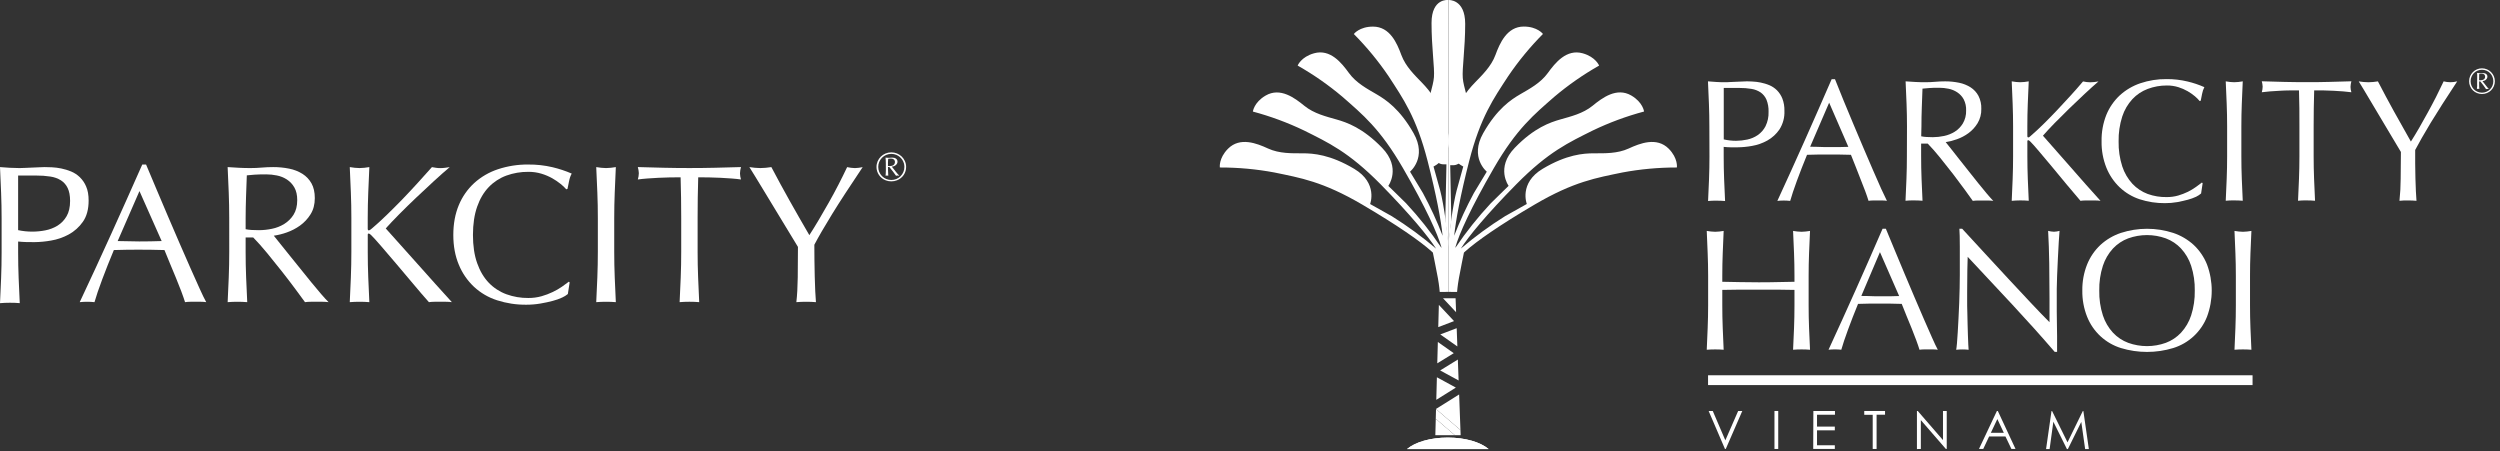 <svg xmlns="http://www.w3.org/2000/svg" width="255" height="46" viewBox="0 0 255 46" fill="none"><rect x="0" y="0" width="255" height="46" fill="#333333" stroke="none"/><g clip-path="url(#clip0_1272_20007)"><path d="M21.036 30.82C20.857 30.794 20.676 30.781 20.495 30.78H19.415C19.234 30.781 19.053 30.794 18.875 30.82C18.779 30.512 18.65 30.142 18.487 29.707C18.323 29.272 18.143 28.818 17.947 28.343C17.75 27.869 17.549 27.388 17.346 26.899C17.142 26.41 16.952 25.946 16.775 25.505C16.34 25.493 15.898 25.483 15.449 25.476C15 25.468 14.55 25.465 14.101 25.466C13.678 25.466 13.263 25.469 12.857 25.476C12.451 25.483 12.036 25.492 11.613 25.505C11.178 26.548 10.784 27.541 10.431 28.484C10.077 29.427 9.813 30.206 9.638 30.82C9.137 30.767 8.632 30.767 8.131 30.82C9.232 28.48 10.306 26.154 11.353 23.841C12.4 21.528 13.453 19.175 14.511 16.782H14.899C15.222 17.558 15.575 18.397 15.959 19.299C16.342 20.201 16.729 21.113 17.121 22.036C17.516 22.959 17.91 23.875 18.304 24.784C18.697 25.693 19.067 26.539 19.414 27.32C19.761 28.1 20.074 28.799 20.352 29.416C20.63 30.033 20.858 30.501 21.036 30.82ZM12.003 24.587C12.356 24.587 12.723 24.594 13.104 24.607C13.485 24.62 13.852 24.627 14.205 24.627C14.585 24.627 14.967 24.627 15.347 24.617C15.728 24.607 16.108 24.601 16.489 24.587L14.225 19.49L12.003 24.587Z" fill="white"></path><path d="M23.381 22.237C23.381 21.353 23.364 20.487 23.331 19.64C23.297 18.792 23.259 17.927 23.219 17.043C23.613 17.07 24 17.093 24.381 17.114C24.761 17.134 25.149 17.144 25.543 17.143C25.937 17.143 26.324 17.127 26.705 17.093C27.085 17.06 27.473 17.043 27.867 17.043C28.416 17.041 28.963 17.094 29.5 17.203C29.982 17.297 30.441 17.477 30.856 17.735C31.24 17.979 31.555 18.313 31.774 18.708C31.998 19.109 32.111 19.61 32.11 20.211C32.11 20.854 31.964 21.405 31.671 21.866C31.394 22.312 31.03 22.7 30.602 23.009C30.187 23.306 29.73 23.543 29.246 23.711C28.819 23.864 28.378 23.975 27.928 24.041C28.092 24.243 28.316 24.523 28.602 24.884C28.887 25.244 29.206 25.642 29.56 26.077C29.913 26.512 30.28 26.967 30.661 27.441C31.042 27.915 31.409 28.37 31.762 28.804C32.115 29.239 32.449 29.636 32.761 29.998C33.074 30.359 33.325 30.633 33.515 30.82C33.312 30.793 33.108 30.78 32.904 30.78H31.701C31.503 30.779 31.306 30.793 31.11 30.82C30.905 30.539 30.596 30.118 30.181 29.556C29.767 28.995 29.308 28.393 28.805 27.752C28.302 27.11 27.789 26.472 27.266 25.837C26.744 25.202 26.265 24.664 25.828 24.222H25.054V25.686C25.054 26.57 25.071 27.439 25.105 28.294C25.138 29.148 25.176 29.99 25.218 30.82C24.905 30.793 24.573 30.78 24.22 30.78C23.865 30.78 23.533 30.793 23.22 30.82C23.261 29.991 23.298 29.149 23.332 28.294C23.366 27.438 23.383 26.569 23.383 25.686L23.381 22.237ZM25.054 23.38C25.259 23.421 25.467 23.447 25.675 23.458C25.9 23.471 26.151 23.478 26.42 23.478C26.862 23.476 27.303 23.429 27.735 23.337C28.179 23.249 28.604 23.082 28.989 22.846C29.375 22.608 29.701 22.286 29.94 21.904C30.191 21.51 30.317 21.012 30.318 20.41C30.318 19.89 30.219 19.459 30.022 19.116C29.837 18.789 29.575 18.511 29.258 18.305C28.945 18.105 28.597 17.966 28.231 17.895C27.876 17.823 27.514 17.786 27.151 17.785C26.675 17.785 26.281 17.795 25.968 17.816C25.656 17.836 25.391 17.859 25.175 17.886C25.147 18.621 25.121 19.349 25.096 20.069C25.071 20.79 25.058 21.512 25.055 22.235L25.054 23.38Z" fill="white"></path><path d="M35.676 30.82C35.716 29.991 35.753 29.149 35.788 28.294C35.822 27.438 35.839 26.569 35.839 25.686V22.237C35.839 21.353 35.822 20.487 35.788 19.64C35.753 18.792 35.716 17.927 35.676 17.043C35.852 17.07 36.022 17.093 36.186 17.114C36.348 17.133 36.511 17.143 36.675 17.143C36.839 17.143 37.002 17.133 37.164 17.114C37.328 17.093 37.498 17.07 37.674 17.043C37.633 17.927 37.595 18.793 37.562 19.64C37.528 20.487 37.51 21.352 37.508 22.237V23.34C37.508 23.447 37.55 23.5 37.63 23.5C37.683 23.5 37.779 23.44 37.916 23.32C38.392 22.918 38.891 22.463 39.415 21.956C39.938 21.449 40.466 20.922 40.998 20.376C41.526 19.827 42.05 19.269 42.568 18.701C43.086 18.134 43.582 17.582 44.056 17.047C44.205 17.074 44.348 17.097 44.484 17.117C44.62 17.137 44.756 17.147 44.892 17.147C45.056 17.147 45.219 17.137 45.381 17.117C45.545 17.097 45.708 17.074 45.871 17.047C45.395 17.448 44.858 17.923 44.26 18.471C43.662 19.019 43.061 19.58 42.456 20.155C41.85 20.73 41.272 21.295 40.722 21.85C40.173 22.405 39.714 22.888 39.346 23.3C40.447 24.517 41.557 25.757 42.676 27.02C43.796 28.284 44.934 29.55 46.092 30.82C45.889 30.793 45.685 30.78 45.48 30.78H44.311C44.123 30.78 43.936 30.794 43.75 30.82C43.261 30.272 42.72 29.644 42.129 28.935C41.538 28.226 40.96 27.541 40.396 26.88C39.832 26.218 39.322 25.623 38.867 25.094C38.412 24.566 38.075 24.195 37.857 23.982C37.749 23.875 37.667 23.821 37.613 23.821C37.545 23.821 37.511 23.861 37.511 23.942V25.686C37.511 26.57 37.528 27.439 37.562 28.294C37.595 29.148 37.633 29.99 37.674 30.82C37.361 30.793 37.028 30.78 36.675 30.78C36.322 30.78 35.989 30.793 35.676 30.82Z" fill="white"></path><path d="M57.34 30.349C57.032 30.491 56.712 30.605 56.382 30.689C56.008 30.79 55.59 30.881 55.128 30.96C54.65 31.042 54.166 31.082 53.681 31.081C52.67 31.091 51.664 30.938 50.704 30.629C49.825 30.348 49.021 29.879 48.349 29.256C47.675 28.621 47.147 27.852 46.799 27C46.425 26.111 46.238 25.098 46.238 23.962C46.239 22.826 46.426 21.812 46.799 20.92C47.151 20.066 47.688 19.297 48.373 18.667C49.07 18.038 49.893 17.56 50.789 17.263C51.788 16.933 52.835 16.77 53.888 16.782C54.716 16.774 55.541 16.865 56.347 17.053C57.021 17.212 57.68 17.43 58.314 17.705C58.186 17.944 58.096 18.201 58.048 18.467C57.978 18.788 57.924 19.055 57.884 19.269L57.761 19.309C57.588 19.112 57.397 18.931 57.191 18.768C56.922 18.551 56.636 18.357 56.335 18.186C55.986 17.991 55.617 17.834 55.233 17.718C54.797 17.587 54.342 17.523 53.885 17.528C53.124 17.521 52.367 17.65 51.653 17.908C50.972 18.158 50.358 18.558 49.858 19.078C49.348 19.606 48.952 20.275 48.669 21.083C48.386 21.892 48.243 22.851 48.241 23.961C48.241 25.071 48.383 26.03 48.669 26.838C48.954 27.647 49.351 28.315 49.858 28.844C50.358 29.364 50.972 29.764 51.653 30.014C52.367 30.273 53.124 30.402 53.885 30.395C54.344 30.399 54.8 30.338 55.241 30.215C55.634 30.103 56.016 29.959 56.383 29.783C56.71 29.628 57.024 29.447 57.321 29.242C57.599 29.049 57.834 28.878 58.025 28.73L58.104 28.808L57.92 29.991C57.744 30.135 57.549 30.255 57.34 30.349Z" fill="white"></path><path d="M60.929 19.64C60.895 18.791 60.857 17.926 60.816 17.043C60.993 17.07 61.163 17.093 61.326 17.114C61.489 17.133 61.652 17.143 61.816 17.143C61.979 17.143 62.142 17.133 62.305 17.114C62.468 17.093 62.638 17.07 62.815 17.043C62.775 17.927 62.737 18.793 62.703 19.64C62.669 20.487 62.651 21.352 62.651 22.237V25.686C62.651 26.57 62.669 27.439 62.703 28.294C62.737 29.148 62.775 29.99 62.815 30.82C62.502 30.793 62.169 30.78 61.816 30.78C61.462 30.78 61.13 30.793 60.816 30.82C60.858 29.991 60.895 29.149 60.929 28.294C60.963 27.438 60.98 26.569 60.98 25.686V22.237C60.981 21.355 60.964 20.489 60.929 19.64Z" fill="white"></path><path d="M69.422 18.086C69.069 18.086 68.699 18.09 68.312 18.096C67.926 18.103 67.538 18.116 67.15 18.136C66.762 18.156 66.388 18.18 66.028 18.206C65.669 18.233 65.346 18.266 65.059 18.307C65.122 18.098 65.156 17.882 65.161 17.665C65.151 17.454 65.117 17.244 65.059 17.041C65.957 17.067 66.834 17.091 67.689 17.111C68.544 17.131 69.421 17.141 70.319 17.141C71.218 17.141 72.095 17.131 72.95 17.111C73.805 17.091 74.681 17.068 75.58 17.041C75.521 17.25 75.487 17.465 75.479 17.682C75.484 17.894 75.518 18.103 75.58 18.306C75.295 18.265 74.972 18.232 74.612 18.205C74.252 18.179 73.878 18.155 73.491 18.135C73.103 18.115 72.715 18.102 72.328 18.096C71.941 18.088 71.57 18.085 71.218 18.085C71.177 19.462 71.156 20.845 71.157 22.236V25.686C71.157 26.569 71.174 27.439 71.208 28.293C71.241 29.147 71.279 29.989 71.319 30.819C71.007 30.792 70.674 30.779 70.32 30.779C69.966 30.779 69.633 30.792 69.321 30.819C69.362 29.991 69.4 29.149 69.434 28.293C69.468 27.437 69.484 26.568 69.484 25.686V22.237C69.484 20.847 69.463 19.463 69.422 18.086Z" fill="white"></path><path d="M81.391 25.185C81.255 24.958 81.054 24.627 80.789 24.192C80.524 23.757 80.232 23.276 79.912 22.748C79.595 22.221 79.259 21.666 78.903 21.084C78.548 20.502 78.212 19.948 77.894 19.42C77.577 18.892 77.288 18.417 77.027 17.996C76.766 17.575 76.569 17.257 76.436 17.043C76.626 17.07 76.813 17.093 76.996 17.114C77.182 17.133 77.37 17.143 77.557 17.143C77.744 17.143 77.932 17.133 78.118 17.114C78.302 17.093 78.488 17.07 78.679 17.043C79.291 18.206 79.912 19.35 80.544 20.475C81.176 21.6 81.845 22.77 82.553 23.985C82.865 23.503 83.191 22.975 83.531 22.401C83.871 21.826 84.211 21.238 84.551 20.636C84.891 20.034 85.217 19.429 85.53 18.821C85.843 18.212 86.135 17.621 86.407 17.047C86.667 17.104 86.933 17.137 87.2 17.146C87.467 17.137 87.732 17.104 87.993 17.047C87.344 18.018 86.76 18.9 86.243 19.69C85.726 20.481 85.271 21.196 84.877 21.836C84.483 22.478 84.137 23.056 83.838 23.57C83.538 24.085 83.28 24.549 83.063 24.964C83.063 25.46 83.066 25.988 83.073 26.548C83.08 27.109 83.09 27.66 83.103 28.203C83.117 28.744 83.134 29.246 83.155 29.707C83.175 30.168 83.199 30.539 83.226 30.82C82.913 30.793 82.58 30.78 82.227 30.78C81.874 30.78 81.541 30.793 81.228 30.82C81.309 30.125 81.356 29.283 81.37 28.294C81.385 27.304 81.392 26.268 81.391 25.185Z" fill="white"></path><path d="M0.164 22.276C0.164 21.387 0.147 20.515 0.113 19.659C0.08 18.804 0.042 17.932 0 17.043C0.328 17.07 0.66 17.093 0.996 17.114C1.332 17.134 1.664 17.144 1.993 17.144C2.157 17.144 2.355 17.138 2.588 17.124C2.822 17.11 3.058 17.1 3.297 17.093C3.537 17.086 3.766 17.077 3.986 17.064C4.205 17.05 4.389 17.043 4.541 17.043C4.746 17.043 4.999 17.05 5.3 17.064C5.62 17.08 5.939 17.12 6.252 17.185C6.594 17.255 6.929 17.357 7.251 17.49C7.584 17.628 7.888 17.827 8.145 18.077C8.424 18.35 8.644 18.677 8.792 19.036C8.958 19.418 9.04 19.892 9.04 20.458C9.04 21.346 8.845 22.066 8.455 22.619C8.084 23.154 7.592 23.597 7.017 23.912C6.454 24.219 5.843 24.43 5.209 24.536C4.65 24.637 4.083 24.691 3.515 24.697C3.197 24.697 2.912 24.697 2.652 24.688C2.392 24.679 2.124 24.665 1.85 24.637V25.748C1.85 26.637 1.867 27.513 1.902 28.375C1.936 29.237 1.974 30.085 2.015 30.92C1.698 30.893 1.362 30.879 1.009 30.88C0.655 30.88 0.319 30.895 0 30.923C0.041 30.088 0.079 29.239 0.113 28.377C0.148 27.515 0.165 26.639 0.164 25.75V22.276ZM1.849 23.476C2.328 23.577 2.817 23.628 3.308 23.626C3.749 23.624 4.189 23.581 4.622 23.496C5.064 23.412 5.487 23.25 5.868 23.016C6.251 22.777 6.567 22.448 6.789 22.06C7.029 21.653 7.149 21.131 7.149 20.494C7.149 19.956 7.067 19.518 6.902 19.18C6.753 18.859 6.514 18.586 6.214 18.393C5.885 18.192 5.518 18.061 5.136 18.008C4.66 17.936 4.179 17.901 3.698 17.905H1.849V23.476Z" fill="white"></path><path d="M89.403 17.026C89.402 16.827 89.442 16.631 89.521 16.448C89.674 16.091 89.962 15.807 90.324 15.657C90.51 15.58 90.71 15.54 90.913 15.54C91.115 15.54 91.315 15.58 91.501 15.657C91.865 15.806 92.154 16.09 92.306 16.448C92.385 16.631 92.426 16.827 92.424 17.026C92.427 17.318 92.341 17.604 92.177 17.847C92.012 18.09 91.777 18.278 91.502 18.388C91.124 18.538 90.702 18.538 90.325 18.388C90.05 18.277 89.816 18.089 89.651 17.846C89.487 17.603 89.4 17.318 89.402 17.026H89.403ZM89.581 17.026C89.58 17.204 89.615 17.38 89.684 17.543C89.75 17.701 89.846 17.845 89.967 17.967C90.088 18.088 90.232 18.186 90.391 18.253C90.557 18.323 90.735 18.359 90.915 18.359C91.095 18.359 91.273 18.323 91.438 18.253C91.597 18.186 91.74 18.088 91.862 17.967C91.982 17.845 92.078 17.701 92.145 17.543C92.214 17.38 92.249 17.204 92.248 17.026C92.25 16.766 92.174 16.512 92.03 16.294C91.886 16.076 91.68 15.904 91.438 15.8C91.273 15.73 91.095 15.694 90.915 15.694C90.735 15.694 90.557 15.73 90.391 15.8C90.232 15.868 90.088 15.965 89.967 16.086C89.718 16.338 89.579 16.675 89.581 17.026ZM90.353 16.636C90.353 16.542 90.353 16.444 90.344 16.344C90.336 16.243 90.332 16.154 90.324 16.076C90.38 16.082 90.436 16.086 90.494 16.09C90.552 16.094 90.61 16.097 90.67 16.097C90.727 16.097 90.784 16.093 90.841 16.086C90.897 16.08 90.954 16.076 91.011 16.076C91.081 16.076 91.151 16.084 91.218 16.101C91.279 16.116 91.336 16.143 91.387 16.178C91.438 16.214 91.478 16.261 91.506 16.315C91.534 16.369 91.547 16.43 91.546 16.49C91.547 16.568 91.526 16.644 91.485 16.71C91.445 16.771 91.394 16.824 91.335 16.866C91.278 16.908 91.214 16.941 91.147 16.964C91.089 16.984 91.028 16.997 90.967 17.001C91.024 17.068 91.086 17.145 91.153 17.235C91.221 17.326 91.29 17.412 91.359 17.499C91.429 17.586 91.497 17.666 91.559 17.739C91.607 17.798 91.66 17.853 91.717 17.904V17.924L91.631 17.91C91.606 17.906 91.581 17.904 91.556 17.904C91.501 17.906 91.446 17.912 91.392 17.924C91.287 17.775 91.18 17.627 91.069 17.48C90.958 17.334 90.839 17.185 90.712 17.036H90.578V17.326C90.578 17.525 90.585 17.725 90.603 17.924C90.514 17.897 90.418 17.897 90.329 17.924C90.334 17.827 90.341 17.73 90.348 17.634C90.354 17.537 90.358 17.44 90.358 17.343L90.353 16.636ZM90.573 16.922C90.595 16.93 90.618 16.934 90.642 16.935C90.674 16.935 90.71 16.94 90.75 16.94C90.819 16.94 90.887 16.932 90.954 16.916C91.015 16.903 91.072 16.878 91.123 16.844C91.173 16.811 91.213 16.766 91.24 16.713C91.269 16.653 91.283 16.587 91.282 16.52C91.284 16.473 91.276 16.425 91.257 16.381C91.238 16.337 91.21 16.298 91.174 16.267C91.094 16.203 90.992 16.171 90.889 16.175C90.835 16.175 90.785 16.175 90.735 16.182C90.686 16.188 90.64 16.191 90.598 16.196C90.592 16.26 90.586 16.325 90.581 16.391C90.575 16.458 90.573 16.523 90.573 16.586V16.922Z" fill="white"></path></g><g clip-path="url(#clip1_1272_20007)"><path d="M182.992 25.839C182.963 25.091 182.931 24.331 182.894 23.554C183.048 23.578 183.195 23.598 183.335 23.615C183.616 23.651 183.901 23.651 184.182 23.615C184.321 23.598 184.468 23.578 184.622 23.554C184.586 24.331 184.554 25.091 184.524 25.839C184.495 26.586 184.48 27.346 184.48 28.123V31.158C184.48 31.933 184.495 32.7 184.524 33.45C184.554 34.201 184.586 34.946 184.622 35.674C184.351 35.652 184.064 35.64 183.758 35.64C183.452 35.64 183.166 35.652 182.894 35.674C182.932 34.945 182.964 34.204 182.992 33.45C183.022 32.7 183.036 31.933 183.036 31.158V29.57C182.402 29.558 181.788 29.55 181.196 29.543C180.603 29.535 179.989 29.543 179.355 29.543C178.721 29.543 178.107 29.543 177.514 29.543C176.922 29.543 176.308 29.558 175.674 29.57V31.158C175.674 31.933 175.689 32.7 175.718 33.45C175.747 34.201 175.779 34.946 175.813 35.674C175.544 35.652 175.255 35.64 174.952 35.64C174.648 35.64 174.357 35.652 174.088 35.674C174.122 34.945 174.154 34.204 174.183 33.45C174.213 32.7 174.23 31.933 174.23 31.158V28.123C174.23 27.346 174.213 26.586 174.183 25.839C174.154 25.091 174.122 24.331 174.088 23.554C174.24 23.578 174.386 23.598 174.528 23.615C174.809 23.651 175.093 23.651 175.373 23.615C175.515 23.598 175.662 23.578 175.813 23.554C175.779 24.331 175.747 25.091 175.718 25.839C175.689 26.586 175.674 27.346 175.674 28.123V28.741L177.514 28.776C178.107 28.789 178.72 28.795 179.355 28.795C179.989 28.795 180.601 28.795 181.196 28.776L183.036 28.741V28.123C183.036 27.346 183.022 26.586 182.992 25.839Z" fill="white"></path><path d="M197.656 35.674C197.501 35.652 197.345 35.641 197.189 35.64H196.256C196.1 35.641 195.943 35.652 195.789 35.674C195.708 35.404 195.595 35.078 195.453 34.693C195.311 34.309 195.157 33.911 194.988 33.492L194.467 32.222C194.291 31.794 194.127 31.386 193.977 30.997C193.6 30.997 193.219 30.977 192.832 30.97C192.445 30.962 192.056 30.97 191.669 30.97C191.283 30.97 190.935 30.97 190.595 30.97C190.255 30.97 189.885 30.984 189.52 30.997C189.146 31.913 188.803 32.789 188.5 33.617C188.196 34.446 187.964 35.132 187.812 35.672C187.379 35.626 186.943 35.626 186.51 35.672C187.459 33.614 188.387 31.571 189.293 29.543C190.198 27.515 191.108 25.445 192.022 23.333H192.357L193.272 25.54C193.599 26.334 193.933 27.136 194.276 27.947C194.619 28.758 194.96 29.563 195.299 30.364C195.638 31.163 195.958 31.907 196.258 32.595C196.559 33.283 196.829 33.898 197.069 34.438C197.306 34.98 197.504 35.392 197.656 35.674ZM189.853 30.188C190.159 30.188 190.475 30.188 190.805 30.205C191.136 30.222 191.449 30.222 191.755 30.222C192.061 30.222 192.413 30.222 192.734 30.222C193.055 30.222 193.392 30.207 193.713 30.195L191.755 25.714L189.853 30.188Z" fill="white"></path><path d="M205.283 31.097C203.756 29.463 202.229 27.828 200.704 26.194C200.704 26.523 200.679 26.964 200.669 27.515C200.66 28.067 200.65 28.822 200.65 29.776C200.65 30.021 200.65 30.327 200.65 30.693C200.65 31.058 200.65 31.428 200.667 31.84C200.684 32.252 200.682 32.644 200.694 33.066C200.706 33.487 200.718 33.86 200.728 34.213C200.738 34.566 200.753 34.875 200.765 35.14C200.777 35.404 200.787 35.583 200.799 35.676C200.594 35.653 200.388 35.642 200.182 35.642C199.965 35.642 199.747 35.653 199.531 35.676C199.556 35.559 199.58 35.341 199.61 35.024C199.639 34.708 199.666 34.328 199.69 33.887C199.715 33.446 199.739 32.965 199.769 32.448C199.798 31.931 199.823 31.413 199.84 30.896C199.857 30.379 199.871 29.874 199.884 29.379C199.896 28.883 199.901 28.445 199.901 28.055C199.901 26.927 199.901 25.957 199.901 25.145C199.901 24.333 199.886 23.727 199.857 23.328H200.138L202.437 25.824C203.252 26.711 204.063 27.587 204.867 28.452C205.671 29.317 206.435 30.134 207.158 30.904C207.881 31.673 208.511 32.327 209.05 32.865V30.465C209.05 29.229 209.041 28.027 209.023 26.858C209.005 25.69 208.967 24.587 208.91 23.549C209.105 23.602 209.306 23.632 209.508 23.637C209.699 23.63 209.889 23.6 210.073 23.549C210.048 23.809 210.022 24.196 209.992 24.713C209.963 25.231 209.933 25.785 209.904 26.373C209.875 26.962 209.848 27.538 209.826 28.101C209.804 28.665 209.789 29.119 209.789 29.459V30.519C209.789 30.918 209.789 31.335 209.789 31.771C209.789 32.208 209.801 32.644 209.806 33.085C209.811 33.527 209.818 33.938 209.823 34.311C209.828 34.684 209.823 35.024 209.823 35.306V35.89H209.579C208.241 34.336 206.809 32.738 205.283 31.097Z" fill="white"></path><path d="M212.397 29.641C212.383 28.727 212.549 27.818 212.887 26.969C213.19 26.216 213.654 25.538 214.245 24.983C214.847 24.433 215.557 24.015 216.331 23.757C218.066 23.195 219.934 23.195 221.669 23.757C222.443 24.015 223.154 24.433 223.757 24.983C224.347 25.539 224.809 26.216 225.112 26.969C225.758 28.692 225.758 30.59 225.112 32.313C224.813 33.068 224.348 33.746 223.752 34.298C223.156 34.849 222.444 35.26 221.669 35.5C219.929 36.029 218.071 36.029 216.331 35.5C215.556 35.259 214.845 34.848 214.249 34.297C213.653 33.745 213.188 33.068 212.887 32.313C212.549 31.463 212.383 30.555 212.397 29.641ZM223.867 29.641C223.884 28.782 223.758 27.926 223.495 27.108C223.282 26.453 222.931 25.852 222.464 25.346C222.034 24.887 221.504 24.534 220.915 24.314C219.674 23.866 218.316 23.866 217.075 24.314C216.486 24.534 215.956 24.887 215.525 25.346C215.06 25.853 214.708 26.454 214.495 27.108C214.232 27.926 214.107 28.782 214.125 29.641C214.107 30.5 214.232 31.356 214.495 32.173C214.708 32.828 215.06 33.429 215.525 33.936C215.956 34.395 216.486 34.748 217.075 34.968C218.316 35.416 219.674 35.416 220.915 34.968C221.504 34.748 222.034 34.395 222.464 33.936C222.931 33.43 223.282 32.828 223.495 32.173C223.758 31.356 223.884 30.5 223.867 29.641Z" fill="white"></path><path d="M228.013 25.839C227.984 25.091 227.952 24.331 227.918 23.554C228.07 23.578 228.217 23.598 228.359 23.615C228.498 23.634 228.639 23.643 228.78 23.642C228.921 23.643 229.063 23.634 229.203 23.615C229.345 23.598 229.489 23.578 229.644 23.554C229.609 24.331 229.575 25.091 229.546 25.839C229.516 26.586 229.502 27.346 229.502 28.123V31.158C229.502 31.933 229.516 32.7 229.546 33.45C229.575 34.201 229.609 34.946 229.644 35.674C229.374 35.652 229.085 35.64 228.78 35.64C228.474 35.64 228.187 35.652 227.918 35.674C227.952 34.945 227.984 34.204 228.013 33.45C228.043 32.7 228.057 31.933 228.057 31.158V28.123C228.057 27.346 228.043 26.586 228.013 25.839Z" fill="white"></path><path d="M143.516 45.804C144.328 45.105 145.882 44.632 147.677 44.632C149.471 44.632 151.02 45.105 151.837 45.804" fill="white"></path><path d="M143.516 45.804H151.837C151.027 45.105 149.471 44.632 147.677 44.632C145.882 44.632 144.333 45.107 143.516 45.804Z" fill="white"></path><path d="M146.475 41.724L148.966 43.864L148.832 40.234L146.475 41.71V41.724Z" fill="white"></path><path d="M148.779 38.809L148.7 36.674L146.896 37.785L148.779 38.809Z" fill="white"></path><path d="M148.47 30.425H147.189L148.521 31.847L148.47 30.425Z" fill="white"></path><path d="M146.404 44.392H148.394L146.448 42.717L146.404 44.392Z" fill="white"></path><path d="M148.651 35.338L148.582 33.475L146.908 34.112L148.651 35.338Z" fill="white"></path><path d="M146.66 34.882L146.602 37.059L148.283 36.025L146.66 34.882Z" fill="white"></path><path d="M146.563 38.481L146.502 40.783L148.497 39.535L146.563 38.481Z" fill="white"></path><path d="M146.764 31.099L146.703 33.367L148.311 32.752L146.764 31.099Z" fill="white"></path><path d="M146.474 41.724L146.447 42.717L148.393 44.392H148.985L148.966 43.864L146.474 41.724Z" fill="white"></path><path d="M147.73 2.62992e-05C147.73 2.62992e-05 146.017 -0.213 146.017 2.344C146.017 4.901 146.342 6.869 146.262 7.874C146.181 8.879 145.679 9.806 145.596 11.694C145.513 13.581 145.963 15.599 146.328 16.18C146.693 16.761 147.082 16.763 147.307 16.763H147.537L147.419 22.402L147.73 25.255V2.62992e-05Z" fill="white"></path><path d="M147.735 1.04328e-05C147.735 1.04328e-05 149.449 -0.127 149.449 2.429C149.449 4.986 149.123 6.957 149.204 7.962C149.285 8.968 149.791 9.889 149.875 11.777C149.958 13.665 149.495 15.69 149.145 16.27C149.058 16.454 148.918 16.607 148.744 16.71C148.569 16.813 148.368 16.863 148.166 16.852H147.921L148.036 22.436L147.73 25.231L147.735 1.04328e-05Z" fill="white"></path><path d="M146.852 29.776C146.852 29.776 146.806 29.151 146.664 28.364C146.522 27.577 146.152 25.768 146.152 25.763L146 25.625C144.862 24.608 142.574 22.997 138.951 20.869C134.913 18.501 132.624 18.141 129.981 17.592C128.149 17.25 126.289 17.08 124.425 17.084C124.425 17.084 124.285 16.15 125.26 15.167C126.483 13.942 128.197 14.621 129.342 15.148C130.488 15.675 131.79 15.638 132.871 15.638C133.953 15.638 135.684 15.763 138.131 17.222C140.579 18.68 139.752 20.811 139.752 20.811C139.752 20.811 140.753 21.362 141.969 22.054C143.552 23.044 145.061 24.149 146.482 25.361C145.672 24.101 143.871 21.907 140.824 18.8C137.546 15.476 135.439 14.525 133.021 13.314C131.342 12.508 129.591 11.861 127.793 11.38C127.793 11.38 127.9 10.443 129.095 9.747C130.585 8.877 132.061 9.992 133.043 10.791C134.024 11.591 135.277 11.887 136.323 12.186C137.368 12.485 138.993 13.03 140.973 15.077C142.953 17.124 141.607 18.962 141.607 18.962C141.607 18.962 142.432 19.754 143.425 20.74C144.735 22.147 145.932 23.655 147.006 25.25H147.026C147.027 25.24 147.027 25.229 147.026 25.218C146.651 23.873 145.45 21.203 143.11 17.158C140.77 13.113 138.961 11.657 136.932 9.875C135.51 8.673 133.979 7.606 132.36 6.688C132.36 6.688 132.7 5.808 134.032 5.435C135.694 4.969 136.844 6.416 137.588 7.443C138.332 8.47 139.477 9.071 140.412 9.617C141.347 10.164 142.782 11.108 144.187 13.589C145.592 16.07 143.822 17.511 143.822 17.511C143.822 17.511 144.419 18.492 145.136 19.688C145.897 21.098 146.569 22.553 147.148 24.047C146.979 22.434 146.512 19.923 145.623 16.447C144.461 11.924 143.112 10.051 141.636 7.776C140.591 6.233 139.403 4.791 138.09 3.469C138.09 3.469 138.655 2.714 140.048 2.714C141.776 2.714 142.495 4.413 142.936 5.607C143.376 6.8 144.316 7.681 145.07 8.467C145.824 9.254 146.943 10.541 147.625 13.307C148.308 16.072 146.218 16.984 146.218 16.984C146.218 16.984 146.531 18.082 146.899 19.435C147.266 20.789 147.736 24.221 147.736 25.267V29.773L146.852 29.776Z" fill="white"></path><path d="M148.622 29.776C148.622 29.776 148.669 29.151 148.811 28.364C148.953 27.577 149.32 25.768 149.322 25.763L149.474 25.625C150.615 24.608 152.901 22.997 156.526 20.869C160.562 18.501 162.853 18.141 165.491 17.592C167.322 17.251 169.18 17.081 171.042 17.084C171.042 17.084 171.179 16.15 170.208 15.167C168.984 13.942 167.27 14.621 166.125 15.148C164.98 15.675 163.677 15.638 162.593 15.638C161.509 15.638 159.798 15.758 157.353 17.217C154.908 18.675 155.735 20.806 155.735 20.806C155.735 20.806 154.734 21.357 153.518 22.049C151.934 23.038 150.425 24.144 149.004 25.356C149.802 24.096 151.604 21.902 154.663 18.796C157.94 15.471 160.048 14.52 162.466 13.309C164.145 12.503 165.895 11.856 167.694 11.375C167.694 11.375 167.586 10.438 166.392 9.742C164.899 8.872 163.423 9.987 162.444 10.787C161.465 11.586 160.209 11.882 159.162 12.181C158.114 12.481 156.494 13.025 154.511 15.072C152.529 17.119 153.88 18.957 153.88 18.957C153.88 18.957 153.055 19.749 152.061 20.735C150.748 22.144 149.545 23.654 148.466 25.25H148.449V25.218C148.826 23.873 150.027 21.203 152.365 17.158C154.702 13.113 156.506 11.659 158.535 9.877C159.958 8.675 161.489 7.608 163.11 6.69C163.11 6.69 162.767 5.81 161.438 5.437C159.776 4.972 158.623 6.418 157.879 7.445C157.135 8.472 155.999 9.071 155.059 9.617C154.12 10.164 152.69 11.108 151.285 13.589C149.88 16.07 151.652 17.511 151.652 17.511C151.652 17.511 151.053 18.492 150.338 19.688C149.577 21.097 148.905 22.553 148.326 24.047C148.495 22.434 148.96 19.923 149.851 16.447C151.011 11.919 152.362 10.034 153.836 7.771C154.882 6.229 156.069 4.787 157.382 3.464C157.382 3.464 156.819 2.709 155.424 2.709C153.711 2.709 152.977 4.408 152.538 5.602C152.1 6.796 151.158 7.676 150.404 8.463C149.65 9.249 148.534 10.541 147.849 13.307C147.164 16.072 149.254 16.984 149.254 16.984C149.254 16.984 148.941 18.082 148.576 19.435C148.211 20.789 147.736 24.221 147.736 25.267V29.773L148.622 29.776Z" fill="white"></path><path d="M174.281 41.92H174.702L175.985 44.914L177.292 41.92H177.713L176.029 45.794H175.946L174.281 41.92Z" fill="white"></path><path d="M180.996 41.92H181.38V45.794H180.996V41.92Z" fill="white"></path><path d="M184.964 41.92H187.167V42.3H185.336V43.514H187.152V43.894H185.336V45.416H187.152V45.794H184.949L184.964 41.92Z" fill="white"></path><path d="M190.154 42.31V41.92H192.274V42.3H191.412V45.794H191.016V42.31H190.154Z" fill="white"></path><path d="M195.527 45.804V41.92H195.611L198.185 44.889V41.92H198.567V45.794H198.479L195.926 42.852V45.794L195.527 45.804Z" fill="white"></path><path d="M203.779 41.92L205.583 45.794H205.165L204.555 44.519H202.891L202.289 45.794H201.855L203.684 41.92H203.779ZM203.73 42.744L203.067 44.146H204.389L203.73 42.744Z" fill="white"></path><path d="M208.699 45.804L209.252 41.93H209.316L210.887 45.117L212.444 41.93H212.505L213.063 45.804H212.684L212.292 43.033L210.924 45.804H210.826L209.441 43.014L209.061 45.804H208.699Z" fill="white"></path><path d="M174.221 38.778H229.761" stroke="white" stroke-miterlimit="10"></path><path d="M174.355 12.892C174.355 12.113 174.34 11.347 174.311 10.595C174.281 9.844 174.249 9.078 174.213 8.298C174.497 8.323 174.783 8.342 175.072 8.362C175.361 8.382 175.647 8.387 175.931 8.387C176.073 8.387 176.244 8.387 176.445 8.369C176.646 8.352 176.849 8.35 177.055 8.342C177.26 8.335 177.458 8.328 177.649 8.318C177.84 8.308 177.997 8.298 178.127 8.298C178.303 8.298 178.523 8.298 178.783 8.318C179.059 8.331 179.334 8.366 179.605 8.423C179.902 8.483 180.193 8.572 180.474 8.688C180.761 8.81 181.022 8.985 181.245 9.203C181.485 9.445 181.674 9.734 181.8 10.051C181.951 10.45 182.023 10.875 182.011 11.301C182.042 11.971 181.866 12.633 181.507 13.199C181.188 13.668 180.764 14.057 180.268 14.334C179.783 14.604 179.256 14.79 178.709 14.883C178.225 14.972 177.733 15.02 177.241 15.025C176.969 15.025 176.722 15.025 176.506 15.025C176.291 15.025 176.053 15.003 175.816 14.981V15.962C175.816 16.744 175.831 17.511 175.86 18.268C175.889 19.026 175.924 19.771 175.958 20.504C175.687 20.48 175.398 20.468 175.092 20.468C174.783 20.468 174.494 20.468 174.223 20.504C174.26 19.77 174.293 19.025 174.321 18.268C174.35 17.511 174.365 16.744 174.365 15.962L174.355 12.892ZM175.823 14.219C176.236 14.314 176.658 14.362 177.081 14.361C177.463 14.359 177.842 14.317 178.215 14.236C178.598 14.156 178.962 14.002 179.287 13.782C179.622 13.551 179.895 13.24 180.082 12.878C180.305 12.421 180.412 11.915 180.393 11.407C180.408 10.983 180.336 10.561 180.18 10.166C180.053 9.872 179.848 9.617 179.588 9.431C179.308 9.244 178.99 9.12 178.658 9.068C178.248 8.999 177.832 8.966 177.417 8.97H175.823V14.219Z" fill="white"></path><path d="M192.467 20.485C192.312 20.461 192.155 20.448 191.997 20.448H191.06C190.902 20.449 190.745 20.461 190.59 20.485C190.507 20.212 190.396 19.884 190.255 19.504C190.113 19.124 189.956 18.717 189.785 18.298L189.285 17.016C189.107 16.584 188.943 16.175 188.796 15.79C188.419 15.79 188.035 15.77 187.645 15.765C187.256 15.761 186.867 15.765 186.475 15.765C186.084 15.765 185.741 15.765 185.396 15.765C185.051 15.765 184.681 15.78 184.317 15.79C183.937 16.715 183.594 17.593 183.289 18.425C182.984 19.257 182.754 19.946 182.599 20.492C182.163 20.443 181.724 20.443 181.289 20.492C182.244 18.423 183.176 16.365 184.087 14.319C184.997 12.273 185.912 10.192 186.83 8.075H187.168C187.437 8.757 187.735 9.497 188.062 10.296C188.388 11.095 188.724 11.903 189.07 12.718C189.413 13.536 189.755 14.345 190.098 15.148C190.441 15.95 190.762 16.698 191.062 17.391C191.362 18.082 191.634 18.7 191.877 19.244C192.127 19.786 192.323 20.2 192.467 20.485ZM184.635 14.969C184.943 14.969 185.261 14.969 185.592 14.986C185.922 15.003 186.241 15.003 186.549 15.003C186.857 15.003 187.21 15.003 187.54 15.003C187.871 15.003 188.201 14.988 188.531 14.979L186.573 10.473L184.635 14.969Z" fill="white"></path><path d="M194.513 12.892C194.513 12.113 194.498 11.347 194.469 10.595C194.44 9.844 194.407 9.078 194.371 8.298C194.714 8.323 195.052 8.342 195.382 8.362C195.712 8.382 196.048 8.387 196.39 8.387C196.733 8.387 197.068 8.372 197.399 8.342C197.729 8.313 198.067 8.298 198.41 8.298C198.886 8.297 199.36 8.345 199.827 8.44C200.245 8.524 200.644 8.684 201.004 8.911C201.337 9.126 201.611 9.422 201.8 9.772C202.009 10.182 202.11 10.64 202.093 11.1C202.109 11.617 201.977 12.128 201.711 12.571C201.47 12.966 201.154 13.31 200.781 13.584C200.421 13.847 200.024 14.056 199.604 14.204C199.234 14.339 198.851 14.437 198.461 14.496C198.603 14.675 198.799 14.922 199.046 15.231C199.293 15.54 199.572 15.903 199.878 16.288C200.184 16.673 200.505 17.072 200.835 17.494C201.166 17.916 201.484 18.315 201.792 18.698C202.101 19.08 202.387 19.433 202.659 19.754C202.93 20.075 203.148 20.316 203.315 20.489C203.139 20.465 202.961 20.453 202.783 20.453H201.738C201.566 20.453 201.395 20.465 201.224 20.489C201.048 20.231 200.78 19.857 200.419 19.367C200.058 18.877 199.66 18.345 199.225 17.771C198.786 17.202 198.339 16.637 197.886 16.077C197.432 15.516 197.013 15.04 196.628 14.648H195.955V15.935C195.955 16.717 195.969 17.484 195.999 18.241C196.028 18.999 196.062 19.744 196.097 20.477C195.824 20.453 195.535 20.441 195.23 20.441C194.922 20.441 194.633 20.441 194.361 20.477C194.399 19.744 194.431 18.998 194.459 18.241C194.489 17.484 194.503 16.717 194.503 15.935L194.513 12.892ZM195.964 13.902C196.142 13.941 196.323 13.965 196.505 13.973C196.701 13.973 196.917 13.993 197.152 13.993C197.536 13.991 197.919 13.949 198.295 13.868C198.68 13.788 199.049 13.642 199.384 13.434C199.718 13.223 199.999 12.938 200.206 12.601C200.442 12.2 200.559 11.741 200.544 11.277C200.563 10.88 200.478 10.486 200.299 10.132C200.14 9.842 199.912 9.596 199.636 9.414C199.366 9.237 199.066 9.114 198.75 9.051C198.442 8.986 198.127 8.953 197.812 8.953C197.399 8.953 197.056 8.953 196.784 8.98C196.513 9.007 196.283 9.019 196.094 9.041C196.07 9.695 196.046 10.34 196.023 10.975C195.999 11.613 195.987 12.252 195.987 12.89L195.964 13.902Z" fill="white"></path><path d="M205.195 20.485C205.23 19.751 205.261 19.006 205.291 18.249C205.32 17.491 205.335 16.724 205.335 15.942V12.892C205.335 12.113 205.32 11.347 205.291 10.595C205.261 9.844 205.23 9.078 205.195 8.298C205.347 8.323 205.496 8.342 205.638 8.362C205.779 8.379 205.92 8.387 206.062 8.387C206.204 8.387 206.346 8.379 206.488 8.362L206.931 8.298C206.895 9.079 206.862 9.845 206.833 10.595C206.803 11.345 206.789 12.111 206.789 12.892V13.873C206.789 13.969 206.823 14.015 206.894 14.015C206.965 14.015 207.024 13.961 207.139 13.856C207.553 13.499 207.987 13.098 208.441 12.65C208.894 12.202 209.352 11.734 209.814 11.247C210.274 10.757 210.729 10.267 211.177 9.777C211.625 9.286 212.056 8.796 212.47 8.306L212.842 8.369C212.959 8.386 213.078 8.394 213.196 8.394C213.338 8.394 213.479 8.386 213.62 8.369C213.762 8.35 213.904 8.33 214.046 8.306C213.632 8.661 213.167 9.08 212.646 9.566C212.124 10.051 211.606 10.546 211.079 11.056C210.553 11.566 210.054 12.064 209.574 12.554C209.094 13.044 208.698 13.473 208.38 13.841C209.337 14.915 210.303 16.012 211.275 17.131C212.248 18.25 213.24 19.368 214.251 20.485C214.075 20.46 213.896 20.448 213.718 20.448H212.7C212.536 20.448 212.372 20.46 212.21 20.485C211.784 19.994 211.314 19.439 210.8 18.818C210.286 18.197 209.785 17.59 209.295 16.999C208.805 16.413 208.362 15.888 207.968 15.42C207.574 14.952 207.281 14.626 207.092 14.439C206.997 14.344 206.926 14.297 206.879 14.297C206.833 14.297 206.791 14.331 206.791 14.402V15.935C206.791 16.717 206.806 17.484 206.835 18.241C206.865 18.999 206.896 19.744 206.933 20.477C206.661 20.453 206.37 20.441 206.064 20.441C205.758 20.441 205.462 20.46 205.195 20.485Z" fill="white"></path><path d="M224.004 20.068C223.736 20.192 223.457 20.293 223.172 20.369C222.849 20.458 222.484 20.536 222.083 20.615C221.668 20.687 221.248 20.723 220.827 20.722C219.949 20.73 219.075 20.595 218.24 20.323C217.477 20.07 216.779 19.651 216.196 19.097C215.611 18.535 215.153 17.855 214.85 17.102C214.51 16.244 214.344 15.327 214.361 14.405C214.344 13.482 214.51 12.566 214.85 11.708C215.156 10.961 215.62 10.288 216.208 9.735C216.814 9.18 217.529 8.758 218.306 8.494C219.173 8.202 220.083 8.057 220.998 8.068C221.717 8.063 222.434 8.145 223.133 8.313C223.72 8.452 224.294 8.645 224.846 8.889C224.735 9.101 224.657 9.328 224.616 9.563C224.557 9.848 224.511 10.083 224.474 10.272L224.369 10.309C224.22 10.132 224.056 9.968 223.879 9.818C223.649 9.627 223.403 9.456 223.145 9.306C222.843 9.132 222.523 8.992 222.19 8.889C221.811 8.773 221.417 8.716 221.02 8.72C220.353 8.717 219.69 8.835 219.065 9.07C218.472 9.293 217.939 9.648 217.506 10.11C217.037 10.619 216.684 11.224 216.47 11.882C216.207 12.704 216.081 13.564 216.098 14.427C216.081 15.29 216.206 16.15 216.47 16.972C216.684 17.631 217.038 18.236 217.506 18.747C217.938 19.208 218.472 19.563 219.065 19.784C219.686 20.007 220.343 20.115 221.003 20.102C221.401 20.106 221.798 20.052 222.181 19.943C222.521 19.843 222.852 19.715 223.172 19.56C223.456 19.419 223.729 19.255 223.987 19.07C224.232 18.898 224.432 18.747 224.599 18.617L224.67 18.688L224.511 19.735C224.357 19.867 224.187 19.979 224.004 20.068Z" fill="white"></path><path d="M227.123 10.595C227.094 9.845 227.06 9.08 227.025 8.298L227.468 8.362C227.751 8.395 228.036 8.395 228.318 8.362L228.761 8.298C228.725 9.079 228.692 9.845 228.663 10.595C228.633 11.345 228.619 12.111 228.619 12.892V15.935C228.619 16.717 228.633 17.484 228.663 18.241C228.692 18.999 228.724 19.744 228.761 20.477C228.489 20.453 228.2 20.441 227.892 20.441C227.583 20.441 227.297 20.441 227.025 20.477C227.06 19.742 227.094 19.006 227.123 18.241C227.153 17.477 227.167 16.717 227.167 15.935V12.892C227.167 12.113 227.153 11.347 227.123 10.595Z" fill="white"></path><path d="M234.497 9.223H233.533C233.195 9.223 232.859 9.24 232.522 9.259C232.184 9.279 231.861 9.296 231.543 9.321C231.224 9.345 230.95 9.375 230.703 9.409C230.757 9.225 230.787 9.034 230.791 8.843C230.783 8.656 230.753 8.471 230.703 8.291C231.481 8.315 232.243 8.335 232.987 8.355C233.731 8.374 234.492 8.379 235.27 8.379C236.049 8.379 236.812 8.379 237.556 8.355C238.3 8.33 239.062 8.315 239.84 8.291C239.789 8.477 239.759 8.667 239.752 8.86C239.757 9.046 239.786 9.23 239.84 9.409C239.595 9.375 239.311 9.345 238.998 9.321C238.685 9.296 238.362 9.276 238.019 9.259C237.676 9.242 237.346 9.23 237.011 9.223H236.046C236.009 10.448 235.992 11.674 235.992 12.9V15.935C235.992 16.717 236.007 17.484 236.036 18.241C236.066 18.999 236.098 19.744 236.134 20.477C235.863 20.453 235.574 20.441 235.265 20.441C234.957 20.441 234.671 20.441 234.399 20.477C234.433 19.744 234.466 18.998 234.497 18.241C234.526 17.484 234.541 16.717 234.541 15.935V12.892C234.551 11.664 234.531 10.438 234.497 9.223Z" fill="white"></path><path d="M244.893 15.501L244.369 14.621C244.139 14.238 243.879 13.812 243.608 13.346C243.336 12.88 243.037 12.387 242.731 11.875L241.855 10.404C241.579 9.936 241.327 9.517 241.104 9.144C240.881 8.771 240.707 8.492 240.59 8.301C240.754 8.325 240.918 8.345 241.079 8.364C241.242 8.381 241.405 8.39 241.569 8.389C241.732 8.39 241.896 8.381 242.058 8.364C242.217 8.345 242.379 8.325 242.548 8.301C243.08 9.33 243.62 10.341 244.168 11.333C244.716 12.325 245.297 13.361 245.911 14.439C246.183 14.013 246.466 13.545 246.76 13.037C247.049 12.527 247.343 12.012 247.636 11.473C247.93 10.934 248.214 10.407 248.486 9.87C248.757 9.333 249.007 8.808 249.252 8.298C249.705 8.416 250.181 8.416 250.635 8.298C250.067 9.161 249.559 9.942 249.112 10.639C248.665 11.337 248.27 11.97 247.925 12.537C247.583 13.106 247.282 13.617 247.022 14.072C246.763 14.526 246.538 14.934 246.349 15.297C246.349 15.736 246.349 16.202 246.349 16.7C246.349 17.197 246.364 17.68 246.373 18.17C246.383 18.661 246.4 19.095 246.42 19.502C246.44 19.909 246.457 20.237 246.481 20.482C246.209 20.458 245.921 20.445 245.612 20.445C245.304 20.445 245.018 20.445 244.746 20.482C244.824 19.739 244.865 18.993 244.868 18.246C244.885 17.374 244.893 16.459 244.893 15.501Z" fill="white"></path><path d="M251.848 8.284C251.847 8.111 251.881 7.94 251.947 7.78C252.013 7.621 252.11 7.476 252.232 7.354C252.478 7.108 252.812 6.969 253.161 6.969C253.509 6.969 253.843 7.108 254.09 7.354C254.212 7.476 254.31 7.621 254.376 7.78C254.443 7.94 254.477 8.111 254.477 8.284C254.477 8.456 254.443 8.628 254.376 8.787C254.31 8.946 254.212 9.091 254.09 9.213C253.97 9.332 253.828 9.426 253.671 9.49C253.343 9.621 252.978 9.621 252.651 9.49C252.494 9.426 252.352 9.332 252.232 9.213C252.109 9.091 252.012 8.947 251.946 8.787C251.88 8.628 251.846 8.456 251.848 8.284ZM252.002 8.284C252.001 8.441 252.032 8.597 252.092 8.742C252.149 8.881 252.233 9.007 252.337 9.115C252.444 9.219 252.569 9.302 252.707 9.36C252.85 9.421 253.005 9.453 253.161 9.453C253.317 9.453 253.471 9.421 253.615 9.36C253.752 9.302 253.878 9.219 253.984 9.115C254.089 9.007 254.172 8.881 254.229 8.742C254.289 8.597 254.32 8.441 254.32 8.284C254.32 8.127 254.289 7.972 254.229 7.828C254.172 7.688 254.089 7.561 253.984 7.453C253.878 7.348 253.752 7.265 253.615 7.207C253.471 7.146 253.317 7.114 253.161 7.114C253.005 7.114 252.85 7.146 252.707 7.207C252.569 7.265 252.444 7.348 252.337 7.453C252.233 7.561 252.15 7.688 252.092 7.828C252.031 7.972 252 8.127 252.002 8.284ZM252.673 7.94C252.673 7.857 252.673 7.769 252.673 7.681C252.673 7.592 252.673 7.511 252.655 7.435L252.802 7.45H252.956C253.005 7.454 253.054 7.454 253.103 7.45C253.155 7.45 253.204 7.45 253.253 7.45C253.313 7.45 253.373 7.457 253.431 7.472C253.484 7.486 253.534 7.509 253.578 7.541C253.62 7.571 253.654 7.611 253.678 7.656C253.704 7.706 253.717 7.762 253.715 7.818C253.716 7.887 253.697 7.955 253.661 8.014C253.627 8.068 253.583 8.115 253.532 8.154C253.482 8.191 253.427 8.22 253.368 8.239C253.317 8.258 253.265 8.27 253.211 8.274C253.26 8.333 253.314 8.401 253.373 8.48C253.431 8.558 253.492 8.634 253.554 8.713L253.725 8.926C253.767 8.977 253.812 9.025 253.86 9.071H253.786H253.723C253.674 9.072 253.626 9.077 253.578 9.088C253.488 8.955 253.395 8.825 253.299 8.695C253.204 8.566 253.098 8.436 252.988 8.303H252.871V8.548C252.871 8.725 252.871 8.899 252.893 9.075C252.813 9.051 252.728 9.051 252.648 9.075C252.648 8.99 252.648 8.904 252.665 8.83C252.682 8.757 252.665 8.661 252.665 8.585L252.673 7.94ZM252.863 8.186C252.884 8.188 252.904 8.188 252.925 8.186H253.018C253.078 8.185 253.138 8.179 253.196 8.166C253.249 8.152 253.298 8.13 253.343 8.1C253.386 8.07 253.42 8.031 253.444 7.984C253.469 7.932 253.482 7.874 253.48 7.815C253.482 7.773 253.475 7.731 253.459 7.692C253.443 7.653 253.418 7.618 253.387 7.59C253.318 7.535 253.231 7.506 253.142 7.509C253.098 7.506 253.053 7.506 253.008 7.509L252.888 7.521L252.873 7.693C252.873 7.752 252.873 7.81 252.873 7.867L252.863 8.186Z" fill="white"></path></g><defs><clipPath id="clip0_1272_20007"><rect width="92.425" height="15.54" fill="white" transform="translate(0 15.54)"></rect></clipPath><clipPath id="clip1_1272_20007"><rect width="130.049" height="45.804" fill="white" transform="translate(124.426)"></rect></clipPath></defs></svg>
